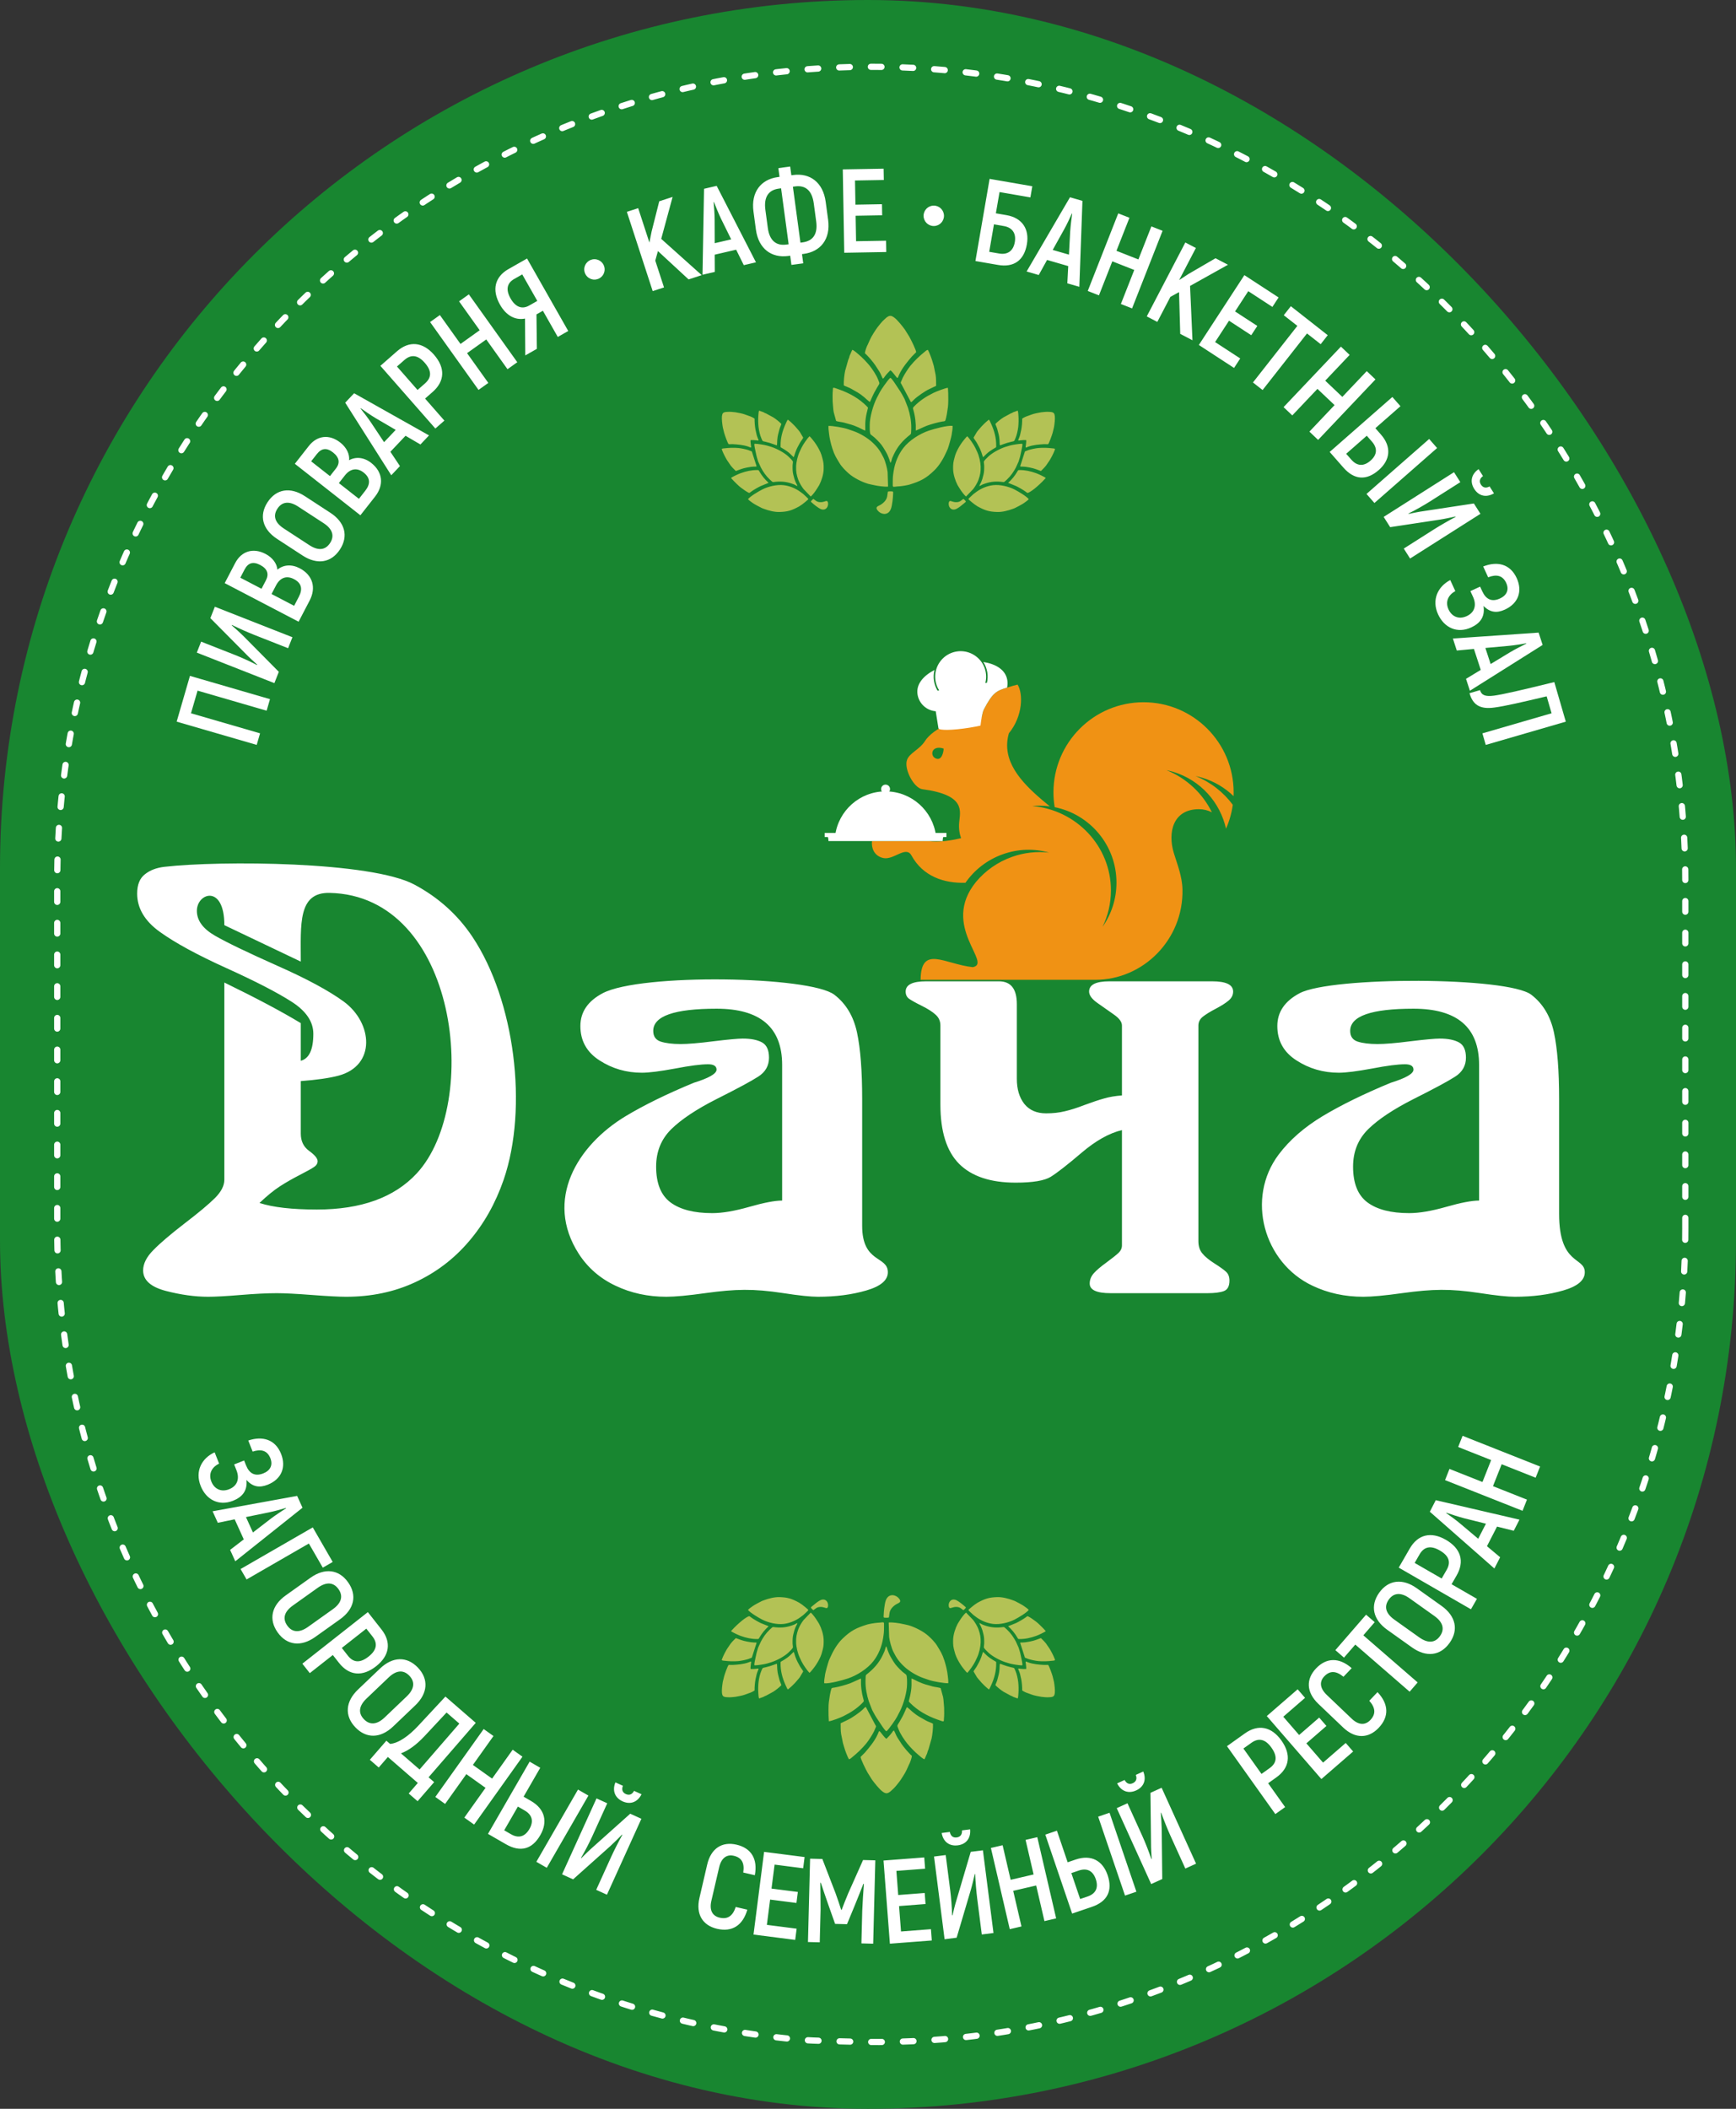 <?xml version="1.0" encoding="UTF-8"?> <svg xmlns="http://www.w3.org/2000/svg" width="182" height="221" viewBox="0 0 182 221" fill="none"><rect x="0" y="0" width="182" height="221" fill="#333333" stroke="none"/> <rect width="182" height="221" rx="91" fill="#188630"></rect> <path fill-rule="evenodd" clip-rule="evenodd" d="M176.686 128.742V92.343C176.686 45.404 138.282 7 91.343 7C44.404 7 6 45.404 6 92.343V128.742C6 173.328 40.65 210.213 84.35 213.799C85.147 213.864 87.746 213.928 90 213.979C137.397 215.044 176.686 176.073 176.686 128.742V128.742Z" stroke="white" stroke-width="0.653" stroke-miterlimit="22.926" stroke-linecap="round" stroke-linejoin="round" stroke-dasharray="1.11 2.21"></path> <path d="M19.914 70.832L18.521 75.628L26.913 78.064L27.265 76.853L20.024 74.751L20.713 72.377L27.953 74.48L28.305 73.269L19.914 70.832ZM28.766 71.591L29.232 70.406L25.554 66.693C25.179 66.317 24.643 65.838 24.284 65.523L24.321 65.497C24.972 65.821 26.046 66.297 26.662 66.538L30.205 67.932L30.657 66.781L22.525 63.584L22.054 64.781L25.762 68.519C26.151 68.927 26.639 69.359 26.974 69.666L26.937 69.692C26.261 69.332 25.222 68.869 24.641 68.641L21.086 67.243L20.634 68.393L28.766 71.591ZM29.082 59.7C29.032 59.068 28.585 58.441 27.832 58.048C26.538 57.372 25.308 57.758 24.655 59.009L23.558 61.111L31.305 65.154L32.46 62.941C33.164 61.591 32.797 60.272 31.413 59.55C30.572 59.111 29.705 59.18 29.082 59.7ZM25.637 59.69C26.013 58.971 26.54 58.824 27.271 59.205C28.023 59.598 28.231 60.143 27.879 60.818L27.417 61.703L25.193 60.542L25.637 59.69ZM31.333 62.536L30.837 63.488L28.468 62.252L28.942 61.344C29.352 60.559 30.021 60.274 30.818 60.69C31.604 61.1 31.761 61.717 31.333 62.536ZM35.64 57.584C36.553 56.183 36.168 54.74 34.642 53.744L31.965 51.999C30.438 51.004 28.962 51.233 28.048 52.634C27.135 54.035 27.52 55.478 29.047 56.474L31.724 58.219C33.25 59.215 34.726 58.985 35.64 57.584ZM34.605 56.909C34.107 57.672 33.353 57.732 32.432 57.132L29.756 55.387C28.836 54.786 28.586 54.072 29.084 53.309C29.575 52.556 30.335 52.486 31.256 53.086L33.933 54.831C34.852 55.431 35.096 56.156 34.605 56.909ZM36.599 48.231C36.666 47.601 36.342 46.902 35.674 46.378C34.525 45.476 33.246 45.63 32.375 46.739L30.91 48.605L37.783 54.001L39.325 52.037C40.265 50.839 40.145 49.476 38.918 48.512C38.172 47.926 37.307 47.835 36.599 48.231ZM33.215 47.589C33.716 46.952 34.261 46.904 34.909 47.412C35.577 47.936 35.682 48.51 35.211 49.109L34.594 49.895L32.621 48.346L33.215 47.589ZM38.291 51.432L37.629 52.277L35.527 50.627L36.16 49.822C36.707 49.125 37.417 48.968 38.124 49.523C38.821 50.071 38.862 50.706 38.291 51.432ZM44.077 46.581L44.979 45.63L37.126 41.213L36.19 42.2L41.02 49.806L41.93 48.846L40.927 47.345L42.516 45.669L44.077 46.581ZM40.265 46.339L38.931 44.334C38.609 43.84 38.088 43.173 37.796 42.811L37.822 42.784C38.2 43.056 38.901 43.532 39.404 43.836L41.485 45.052L40.265 46.339ZM41.617 36.817L39.88 38.34L45.641 44.91L46.589 44.079L44.564 41.77L45.353 41.079C46.639 39.952 46.704 38.549 45.495 37.169C44.318 35.828 42.903 35.69 41.617 36.817ZM44.553 40.186L43.774 40.869L41.618 38.41L42.398 37.727C43.111 37.101 43.82 37.21 44.528 38.017C45.268 38.862 45.267 39.56 44.553 40.186ZM48.128 31.582L50.289 34.609L48.278 36.045L46.116 33.018L45.09 33.751L50.168 40.862L51.194 40.129L48.967 37.01L50.979 35.574L53.206 38.693L54.232 37.96L49.154 30.849L48.128 31.582ZM55.07 37.249L56.285 36.558L56.243 32.949L56.916 32.566L58.477 35.312L59.573 34.688L55.254 27.093L53.301 28.203C51.88 29.011 51.539 30.382 52.421 31.934C53.063 33.063 54.008 33.588 55.042 33.387L55.07 37.249ZM55.473 32.023C54.724 32.448 54.039 32.178 53.526 31.277C53.008 30.366 53.145 29.67 53.904 29.239L54.751 28.758L56.33 31.536L55.473 32.023ZM72.191 29.283L73.567 28.834L69.321 25.032L70.515 20.638L69.114 21.095L68.312 24.271L68.083 25.422L66.906 21.814L65.72 22.201L68.428 30.509L69.615 30.122L68.698 27.309L68.977 26.312L72.191 29.283ZM77.978 27.788L79.255 27.491L75.135 19.478L73.81 19.786L73.65 28.795L74.939 28.495L74.929 26.69L77.178 26.167L77.978 27.788ZM74.931 25.485L74.922 23.078C74.926 22.488 74.858 21.644 74.814 21.181L74.85 21.172C75.016 21.608 75.339 22.391 75.591 22.922L76.657 25.084L74.931 25.485ZM82.973 27.763L84.21 27.596L84.08 26.631L84.277 26.605C86.022 26.369 87.093 25.066 86.819 23.037L86.563 21.144C86.287 19.103 84.906 18.106 83.162 18.341L82.964 18.368L82.84 17.452L81.603 17.619L81.726 18.535L81.529 18.562C79.784 18.797 78.717 20.125 78.993 22.166L79.248 24.059C79.522 26.088 80.9 27.061 82.644 26.825L82.842 26.798L82.973 27.763ZM82.433 25.632C81.406 25.77 80.681 25.251 80.497 23.89L80.242 21.998C80.053 20.6 80.614 19.907 81.641 19.768L81.888 19.735L82.68 25.598L82.433 25.632ZM83.918 25.431L83.126 19.568L83.361 19.536C84.4 19.396 85.125 19.915 85.314 21.313L85.569 23.206C85.755 24.578 85.192 25.259 84.152 25.399L83.918 25.431ZM89.75 25.281L89.703 22.611L92.486 22.562L92.466 21.401L89.682 21.45L89.638 18.916L92.658 18.863L92.637 17.678L88.356 17.753L88.51 26.489L92.916 26.412L92.895 25.226L89.75 25.281ZM105.525 22.549L104.405 22.355L104.79 20.129L108.024 20.687L108.226 19.519L103.749 18.746L102.262 27.356L104.624 27.764C106.272 28.049 107.362 27.312 107.659 25.59C107.931 24.016 107.173 22.833 105.525 22.549ZM104.754 26.57L103.708 26.39L104.205 23.511L105.251 23.692C106.087 23.837 106.558 24.412 106.392 25.371C106.224 26.343 105.59 26.715 104.754 26.57ZM111.897 29.691L113.156 30.057L113.482 21.052L112.176 20.673L107.629 28.452L108.9 28.821L109.774 27.242L111.992 27.886L111.897 29.691ZM110.365 26.192L111.535 24.088C111.827 23.575 112.18 22.806 112.369 22.38L112.405 22.391C112.336 22.852 112.235 23.693 112.195 24.279L112.068 26.686L110.365 26.192ZM120.71 23.726L119.348 27.189L117.048 26.284L118.41 22.822L117.236 22.361L114.038 30.492L115.212 30.954L116.614 27.387L118.914 28.292L117.512 31.858L118.685 32.32L121.883 24.188L120.71 23.726ZM123.734 34.99L125.017 35.659L124.764 29.966L128.739 27.746L127.434 27.064L124.602 28.712L123.619 29.354L125.375 25.99L124.269 25.412L120.226 33.158L121.332 33.736L122.701 31.113L123.609 30.615L123.734 34.99ZM127.39 35.848L128.849 33.61L131.18 35.131L131.815 34.158L129.483 32.638L130.867 30.515L133.397 32.165L134.045 31.172L130.459 28.834L125.686 36.153L129.377 38.56L130.025 37.566L127.39 35.848ZM139.198 35.128L135.33 32.091L134.589 33.034L136.013 34.151L131.358 40.082L132.369 40.876L137.025 34.946L138.458 36.071L139.198 35.128ZM143.288 38.895L140.728 41.594L138.935 39.893L141.495 37.194L140.58 36.326L134.567 42.667L135.482 43.534L138.119 40.753L139.913 42.454L137.276 45.235L138.19 46.102L144.203 39.762L143.288 38.895ZM139.402 47.364L140.834 48.996C141.978 50.301 143.255 50.394 144.55 49.258C145.742 48.213 145.921 46.845 144.777 45.541L144.192 44.874L146.821 42.57L145.973 41.603L139.402 47.364ZM143.262 51.765L144.093 52.714L150.664 46.953L149.832 46.005L143.262 51.765ZM141.132 47.557L143.291 45.664L143.834 46.283C144.419 46.95 144.399 47.648 143.686 48.273C142.954 48.915 142.26 48.842 141.676 48.176L141.132 47.557ZM154.559 51.243C155.021 51.97 155.795 52.188 156.627 51.704L156.165 50.978C155.782 51.191 155.466 51.111 155.258 50.784C155.058 50.468 155.12 50.148 155.475 49.892L155.014 49.165C154.233 49.705 154.09 50.506 154.559 51.243ZM145.062 54.171L145.744 55.246L150.911 54.463C151.436 54.381 152.139 54.23 152.605 54.126L152.604 54.171C151.959 54.507 150.942 55.094 150.383 55.449L147.17 57.49L147.833 58.533L155.208 53.848L154.519 52.763L149.314 53.555C148.754 53.629 148.118 53.768 147.672 53.858L147.673 53.813C148.363 53.479 149.349 52.912 149.876 52.577L153.1 50.529L152.437 49.486L145.062 54.171ZM155.527 63.501C156.235 64.206 156.937 64.268 157.776 63.883C159.194 63.231 159.633 61.944 159.008 60.583C158.33 59.108 156.984 58.779 155.496 59.367L156.017 60.501C156.832 60.182 157.527 60.26 157.907 61.089C158.231 61.792 157.982 62.387 157.256 62.72C156.394 63.117 155.784 62.806 155.404 61.978L155.174 61.479L154.154 61.948L154.43 62.549C154.816 63.388 154.628 64.175 153.765 64.571C152.937 64.952 152.206 64.615 151.862 63.866C151.471 63.015 151.891 62.314 152.573 61.946L152.042 60.789C150.735 61.472 150.069 62.863 150.767 64.383C151.408 65.778 152.766 66.432 154.24 65.754C155.159 65.332 155.712 64.652 155.527 63.501ZM153.695 71.141L154.102 72.388L161.728 67.59L161.306 66.297L152.318 66.916L152.728 68.175L154.525 68.008L155.241 70.204L153.695 71.141ZM155.726 67.906L158.123 67.689C158.712 67.641 159.546 67.501 160.004 67.417L160.016 67.453C159.596 67.655 158.843 68.045 158.336 68.342L156.275 69.591L155.726 67.906ZM162.951 71.481C159.445 72.343 157.532 72.782 156.618 72.904C155.717 73.023 155.317 72.853 155.164 72.326L154.061 72.646C154.398 73.809 155.095 74.373 156.68 74.147C157.721 74.014 159.67 73.565 162.15 72.975L162.665 74.749L155.413 76.855L155.764 78.066L164.156 75.629L162.951 71.481Z" fill="white"></path> <path d="M25.837 155.096C26.507 155.837 27.204 155.937 28.063 155.597C29.514 155.022 30.02 153.76 29.469 152.368C28.871 150.859 27.544 150.459 26.027 150.965L26.486 152.126C27.317 151.851 28.007 151.967 28.343 152.814C28.628 153.533 28.348 154.114 27.605 154.408C26.723 154.758 26.131 154.415 25.796 153.568L25.593 153.057L24.549 153.471L24.792 154.086C25.133 154.945 24.903 155.72 24.021 156.07C23.174 156.406 22.461 156.03 22.158 155.264C21.813 154.394 22.269 153.716 22.971 153.385L22.502 152.201C21.16 152.813 20.42 154.166 21.037 155.722C21.602 157.149 22.923 157.874 24.432 157.277C25.372 156.904 25.96 156.255 25.837 155.096ZM24.125 162.427L24.667 163.621L31.715 158.008L31.153 156.769L22.288 158.381L22.835 159.586L24.603 159.222L25.558 161.325L24.125 162.427ZM25.785 158.987L28.143 158.505C28.723 158.393 29.536 158.161 29.983 158.027L29.998 158.061C29.604 158.309 28.898 158.779 28.427 159.13L26.518 160.601L25.785 158.987ZM34.88 163.691L32.791 160.069L25.221 164.434L25.851 165.526L32.383 161.76L33.842 164.29L34.88 163.691ZM29.111 171.078C30.081 172.441 31.566 172.609 33.05 171.551L35.652 169.697C37.136 168.639 37.462 167.181 36.491 165.819C35.521 164.457 34.036 164.289 32.552 165.346L29.95 167.2C28.465 168.258 28.14 169.716 29.111 171.078ZM30.117 170.361C29.589 169.619 29.808 168.895 30.703 168.258L33.305 166.403C34.2 165.766 34.956 165.794 35.485 166.536C36.006 167.268 35.794 168.003 34.899 168.64L32.297 170.494C31.402 171.132 30.639 171.093 30.117 170.361ZM39.994 170.763L38.566 168.948L31.699 174.352L32.479 175.343L34.892 173.444L35.541 174.268C36.598 175.612 37.995 175.751 39.437 174.617C40.84 173.513 41.052 172.107 39.994 170.763ZM36.475 173.517L35.834 172.702L38.404 170.68L39.045 171.494C39.631 172.24 39.485 172.942 38.642 173.606C37.759 174.301 37.061 174.262 36.475 173.517ZM37.254 181.02C38.409 182.231 39.902 182.186 41.221 180.929L43.533 178.724C44.852 177.466 44.967 175.976 43.813 174.766C42.658 173.555 41.165 173.6 39.846 174.857L37.534 177.062C36.215 178.32 36.1 179.809 37.254 181.02ZM38.148 180.167C37.52 179.508 37.635 178.76 38.43 178.002L40.742 175.797C41.537 175.039 42.29 174.959 42.919 175.619C43.539 176.269 43.433 177.026 42.637 177.784L40.325 179.989C39.53 180.747 38.769 180.818 38.148 180.167ZM44.93 186.259L49.877 180.553L46.699 177.797L43.822 180.887C42.884 181.891 41.8 182.686 40.893 182.759L40.507 182.424L38.773 184.424L39.707 185.233L40.663 184.129L43.804 186.852L42.848 187.956L43.781 188.765L45.515 186.765L44.93 186.259ZM43.987 185.441L42.035 183.749C42.828 183.462 43.66 182.845 44.508 181.944L46.818 179.47L48.157 180.631L43.987 185.441ZM53.749 183.367L51.591 186.397L49.578 184.963L51.736 181.933L50.709 181.201L45.639 188.318L46.666 189.05L48.89 185.928L50.902 187.363L48.679 190.484L49.706 191.215L54.776 184.099L53.749 183.367ZM51.16 192.189L53.041 193.274C54.544 194.141 55.783 193.818 56.643 192.325C57.435 190.952 57.164 189.6 55.661 188.733L54.893 188.29L56.639 185.262L55.526 184.619L51.16 192.189ZM56.231 195.114L57.323 195.744L61.689 188.174L60.597 187.545L56.231 195.114ZM52.86 191.815L54.294 189.328L55.008 189.739C55.776 190.182 55.982 190.849 55.508 191.67C55.022 192.514 54.341 192.669 53.574 192.226L52.86 191.815ZM65.275 188.781C66.059 189.137 66.827 188.896 67.258 188.036L66.474 187.68C66.271 188.067 65.962 188.174 65.609 188.014C65.269 187.859 65.145 187.557 65.303 187.148L64.519 186.792C64.161 187.672 64.479 188.42 65.275 188.781ZM58.925 196.427L60.085 196.953L63.982 193.472C64.376 193.116 64.882 192.606 65.216 192.263L65.24 192.302C64.883 192.935 64.353 193.983 64.079 194.585L62.506 198.052L63.631 198.563L67.243 190.606L66.072 190.075L62.148 193.585C61.721 193.953 61.264 194.417 60.94 194.736L60.916 194.699C61.311 194.041 61.826 193.028 62.084 192.459L63.663 188.981L62.538 188.47L58.925 196.427ZM75.178 202.137C76.747 202.502 77.873 201.79 78.349 200.132L77.132 199.849C76.822 200.802 76.276 201.162 75.45 200.97C74.708 200.798 74.344 200.213 74.578 199.204L75.392 195.702C75.629 194.681 76.213 194.317 76.931 194.484C77.745 194.673 78.079 195.225 77.92 196.239L79.136 196.521C79.456 194.814 78.758 193.678 77.214 193.319C75.719 192.972 74.541 193.685 74.139 195.411L73.326 198.913C72.927 200.628 73.683 201.79 75.178 202.137ZM80.398 201.724L80.737 199.074L83.498 199.428L83.646 198.276L80.884 197.922L81.207 195.409L84.203 195.793L84.353 194.617L80.106 194.073L78.997 202.74L83.367 203.299L83.518 202.123L80.398 201.724ZM90.482 194.929L88.919 198.435C88.706 198.929 88.386 199.758 88.238 200.154L88.189 200.152C88.061 199.749 87.783 198.905 87.596 198.402L86.214 194.82L84.929 194.787L84.706 203.522L85.941 203.554L86.028 200.147C86.029 199.148 86.014 198.236 86 197.324L86.051 197.301C86.283 198.006 86.562 198.812 86.841 199.618L87.551 201.622L88.799 201.654L89.611 199.689C89.931 198.898 90.251 198.107 90.518 197.415L90.568 197.441C90.494 198.351 90.446 199.261 90.396 200.259L90.309 203.665L91.544 203.697L91.767 194.962L90.482 194.929ZM94.461 202.417L94.257 199.753L97.033 199.54L96.944 198.383L94.168 198.596L93.975 196.069L96.987 195.838L96.896 194.656L92.627 194.983L93.295 203.696L97.688 203.359L97.598 202.176L94.461 202.417ZM100.413 193.389C101.267 193.28 101.793 192.671 101.708 191.713L100.854 191.822C100.885 192.259 100.678 192.512 100.294 192.561C99.923 192.609 99.659 192.416 99.579 191.986L98.724 192.095C98.882 193.032 99.546 193.5 100.413 193.389ZM99.03 203.231L100.293 203.069L101.778 198.059C101.927 197.549 102.089 196.849 102.193 196.383L102.233 196.403C102.263 197.129 102.363 198.299 102.447 198.955L102.93 202.732L104.156 202.575L103.046 193.908L101.771 194.071L100.278 199.12C100.108 199.657 99.963 200.292 99.856 200.734L99.815 200.715C99.805 199.948 99.711 198.815 99.632 198.196L99.146 194.407L97.921 194.564L99.03 203.231ZM107.52 192.819L108.362 196.442L105.955 197.002L105.113 193.378L103.885 193.664L105.862 202.175L107.09 201.889L106.223 198.157L108.631 197.597L109.498 201.33L110.726 201.045L108.748 192.534L107.52 192.819ZM112.402 200.541L114.459 199.841C116.101 199.283 116.674 198.139 116.12 196.508C115.609 195.007 114.413 194.32 112.77 194.878L111.931 195.164L110.806 191.854L109.588 192.268L112.402 200.541ZM117.945 198.656L119.138 198.25L116.324 189.977L115.131 190.383L117.945 198.656ZM113.242 199.016L112.317 196.298L113.097 196.033C113.936 195.747 114.573 196.032 114.879 196.93C115.192 197.852 114.861 198.465 114.021 198.751L113.242 199.016ZM119.113 187.635C119.898 187.279 120.221 186.543 119.858 185.652L119.074 186.008C119.232 186.416 119.109 186.719 118.756 186.879C118.415 187.034 118.106 186.927 117.903 186.54L117.119 186.895C117.545 187.744 118.318 187.996 119.113 187.635ZM120.689 197.448L121.849 196.922L121.793 191.696C121.785 191.165 121.734 190.448 121.696 189.972L121.74 189.98C121.983 190.665 122.422 191.754 122.696 192.356L124.27 195.823L125.395 195.312L121.783 187.355L120.612 187.887L120.672 193.152C120.667 193.716 120.716 194.365 120.743 194.819L120.699 194.812C120.464 194.082 120.04 193.027 119.782 192.459L118.203 188.981L117.077 189.492L120.689 197.448ZM130.515 181.657L128.635 182.998L133.705 190.114L134.732 189.382L132.95 186.882L133.804 186.273C135.197 185.281 135.403 183.892 134.338 182.398C133.302 180.944 131.908 180.665 130.515 181.657ZM133.098 185.304L132.254 185.906L130.357 183.242L131.201 182.641C131.973 182.09 132.668 182.27 133.291 183.144C133.943 184.059 133.871 184.754 133.098 185.304ZM138.708 184.721L136.958 182.703L139.062 180.879L138.302 180.002L136.198 181.826L134.538 179.911L136.821 177.932L136.044 177.036L132.809 179.841L138.532 186.443L141.862 183.557L141.085 182.661L138.708 184.721ZM144.532 181.084C145.644 179.919 145.603 178.586 144.417 177.334L143.556 178.238C144.218 178.99 144.251 179.642 143.665 180.257C143.14 180.808 142.451 180.824 141.702 180.109L139.1 177.628C138.341 176.905 138.325 176.216 138.833 175.683C139.41 175.078 140.055 175.072 140.847 175.723L141.709 174.82C140.401 173.677 139.068 173.7 137.974 174.847C136.915 175.958 136.93 177.335 138.213 178.559L140.814 181.04C142.088 182.254 143.473 182.195 144.532 181.084ZM143.218 169.217L139.997 172.933L140.902 173.718L142.088 172.35L147.784 177.289L148.627 176.317L142.93 171.379L144.124 170.002L143.218 169.217ZM151.972 172.176C152.943 170.814 152.618 169.356 151.133 168.298L148.531 166.444C147.047 165.386 145.562 165.555 144.591 166.917C143.621 168.279 143.946 169.737 145.431 170.795L148.033 172.649C149.517 173.707 151.001 173.538 151.972 172.176ZM150.966 171.459C150.437 172.201 149.681 172.229 148.786 171.592L146.184 169.738C145.289 169.1 145.069 168.376 145.598 167.634C146.119 166.902 146.883 166.863 147.778 167.501L150.38 169.355C151.275 169.993 151.487 170.727 150.966 171.459ZM147.796 162.285L146.642 164.285L154.212 168.651L154.841 167.558L152.182 166.025L152.705 165.116C153.56 163.635 153.17 162.286 151.581 161.369C150.034 160.478 148.65 160.804 147.796 162.285ZM151.661 164.528L151.143 165.426L148.31 163.792L148.828 162.894C149.302 162.073 150.008 161.947 150.938 162.483C151.912 163.044 152.135 163.706 151.661 164.528ZM158.7 160.424L159.3 159.258L150.524 157.218L149.902 158.428L156.669 164.376L157.274 163.199L155.891 162.04L156.947 159.985L158.7 160.424ZM154.973 161.259L153.131 159.709C152.683 159.324 151.997 158.831 151.614 158.564L151.632 158.53C152.071 158.686 152.878 158.946 153.445 159.098L155.783 159.682L154.973 161.259ZM152.872 151.643L156.33 153.013L155.42 155.311L151.961 153.941L151.497 155.113L159.621 158.331L160.085 157.159L156.522 155.747L157.433 153.45L160.995 154.861L161.46 153.689L153.336 150.471L152.872 151.643Z" fill="white"></path> <path fill-rule="evenodd" clip-rule="evenodd" d="M119.888 73.594C125.104 73.594 129.333 77.823 129.333 83.039C129.333 83.171 129.33 83.303 129.325 83.433C128.438 82.573 127.341 81.905 126.079 81.517C125.834 81.442 125.588 81.379 125.341 81.328C126.944 81.977 128.275 83.037 129.244 84.341C129.122 85.219 128.88 86.059 128.535 86.843L128.534 86.841C127.918 84.111 125.898 81.779 123.031 80.899C122.786 80.823 122.54 80.761 122.294 80.71C124.44 81.579 126.1 83.186 127.054 85.129C126.645 84.92 126.182 84.802 125.691 84.802C123.003 84.802 122.385 87.196 123.071 89.43C123.425 90.583 123.94 91.835 123.969 93.224C124.079 98.447 119.873 102.684 114.819 102.684C108.729 102.684 102.628 102.684 96.515 102.684C96.555 98.983 99.021 101.038 101.979 101.357C104.125 100.977 98.552 97.054 102.324 92.422C103.298 91.259 104.58 90.337 106.105 89.797C107.39 89.342 108.712 89.208 109.988 89.35C108.447 88.922 106.765 88.946 105.144 89.52C103.491 90.105 102.148 91.175 101.218 92.512C99.003 92.588 96.768 91.864 95.555 89.651C94.972 88.588 93.706 90.158 92.603 89.922C91.955 89.783 91.545 89.322 91.441 88.725C91.403 88.505 91.399 88.312 91.423 88.14H97.311C97.891 88.212 98.476 88.203 99.068 88.14H99.072V88.139C99.629 88.079 100.191 87.971 100.758 87.838C100.59 87.368 100.504 86.829 100.559 86.196C100.66 85.016 101.291 83.315 96.702 82.708C95.815 82.59 94.752 80.6 95.09 79.641C95.349 78.906 96.403 78.558 96.965 77.671C97.803 76.349 100.567 75.005 102.417 75.58C102.583 75.631 102.768 75.395 102.931 75.104C102.989 74.795 103.061 74.511 103.152 74.337C104.092 72.532 104.5 72.362 105.77 72.007C106.036 71.913 106.337 71.829 106.68 71.747C107.272 72.662 107.257 75.037 105.773 76.84C105.758 76.892 105.743 76.944 105.73 76.996L105.73 76.996L105.729 76.999L105.725 77.013C105.714 77.059 105.703 77.103 105.693 77.149L105.693 77.151L105.691 77.156L105.689 77.168C105.68 77.209 105.672 77.249 105.664 77.29L105.655 77.338L105.641 77.422V77.423L105.639 77.44L105.629 77.507L105.626 77.524L105.624 77.541L105.622 77.557L105.62 77.574L105.608 77.674L105.607 77.691C105.6 77.769 105.594 77.846 105.59 77.923H105.59C105.471 80.602 107.878 82.721 110.062 84.507C109.71 84.46 109.35 84.435 108.985 84.435C108.729 84.435 108.476 84.448 108.225 84.471C112.845 84.874 116.468 88.679 116.468 93.313C116.468 94.676 116.154 95.968 115.594 97.122C116.511 95.813 117.05 94.22 117.05 92.5C117.05 88.589 114.265 85.328 110.571 84.592C110.487 84.086 110.443 83.567 110.443 83.039C110.443 77.823 114.672 73.594 119.888 73.594ZM98.243 79.527C98.85 79.639 98.961 78.459 98.919 78.445C97.552 78.018 97.441 79.38 98.243 79.527Z" fill="#F09214"></path> <path fill-rule="evenodd" clip-rule="evenodd" d="M100.292 68.277C99.259 68.442 98.46 69.179 98.166 70.113L98.161 70.13L98.15 70.166L98.144 70.184L98.139 70.203L98.135 70.221L98.129 70.239L98.125 70.258L98.116 70.294V70.294L98.112 70.313L98.107 70.331L98.103 70.35L98.099 70.368L98.095 70.387L98.095 70.391L98.092 70.405L98.088 70.424L98.085 70.443L98.082 70.462L98.079 70.477L98.073 70.518L98.07 70.532L98.07 70.537L98.067 70.556L98.062 70.593V70.594L98.062 70.597L98.061 70.602L98.058 70.632L98.056 70.651L98.055 70.662L98.054 70.67L98.051 70.708L98.05 70.728L98.049 70.728L98.046 70.785L98.046 70.795L98.045 70.805L98.044 70.824L98.044 70.844V70.85L98.044 70.873L98.043 70.901L98.043 70.921V70.928V70.941L98.044 70.98L98.044 70.996L98.045 70.999L98.045 71.001L98.047 71.058L98.047 71.063L98.048 71.066C98.05 71.107 98.054 71.15 98.058 71.192L98.058 71.196L98.059 71.198L98.059 71.204L98.067 71.265L98.067 71.266L98.068 71.275C98.071 71.295 98.074 71.315 98.077 71.335L98.088 71.397L98.089 71.403L98.089 71.404L98.09 71.409L98.099 71.457L98.102 71.47L98.103 71.474L98.117 71.536L98.119 71.542L98.131 71.592L98.134 71.602L98.136 71.609C98.145 71.643 98.154 71.676 98.165 71.709L98.17 71.725L98.175 71.741L98.192 71.79L98.193 71.795L98.197 71.806L98.215 71.855L98.216 71.857L98.221 71.871L98.239 71.919L98.24 71.919L98.246 71.934L98.259 71.966L98.265 71.98L98.266 71.981L98.268 71.986L98.28 72.012L98.287 72.027L98.292 72.04L98.293 72.043L98.301 72.058L98.316 72.09L98.326 72.109L98.338 72.134L98.346 72.149L98.359 72.172L98.362 72.178L98.37 72.193L98.378 72.208L98.378 72.209L98.386 72.223L98.394 72.237L98.402 72.252L98.411 72.266L98.42 72.28L98.428 72.295L98.437 72.309L98.446 72.323L98.453 72.334L98.454 72.338L98.463 72.352L98.291 72.379C98.107 72.075 97.977 71.732 97.918 71.36C97.855 70.964 97.877 70.575 97.971 70.211C96.796 70.825 96.018 71.714 96.195 72.786C96.35 73.755 97.16 74.466 98.1 74.537L98.385 76.32C98.425 76.568 99.877 76.542 101.629 76.262C102.042 76.196 102.435 76.122 102.794 76.043C102.859 75.498 102.967 74.691 103.151 74.337C104.043 72.624 104.457 72.384 105.58 72.061C105.636 71.811 105.646 71.548 105.604 71.282C105.429 70.188 104.404 69.584 103.089 69.374C103.298 69.695 103.444 70.064 103.509 70.466C103.568 70.839 103.551 71.205 103.471 71.551L103.299 71.579L103.303 71.562L103.311 71.53L103.315 71.513L103.319 71.498L103.322 71.481L103.326 71.465L103.329 71.448L103.336 71.415L103.339 71.399L103.342 71.383L103.35 71.333V71.332L103.353 71.316L103.355 71.299L103.357 71.284L103.358 71.283L103.36 71.266L103.362 71.249L103.364 71.232L103.365 71.23L103.366 71.215L103.368 71.199L103.37 71.182L103.37 71.181L103.373 71.145L103.376 71.114L103.377 71.098V71.097L103.378 71.08L103.38 71.046L103.381 71.032V71.029L103.381 71.012L103.382 70.977L103.383 70.961V70.944L103.383 70.909V70.892L103.383 70.874L103.383 70.858L103.382 70.84L103.382 70.831L103.381 70.823L103.379 70.771L103.379 70.763L103.378 70.754L103.375 70.701L103.374 70.696C103.372 70.674 103.37 70.653 103.368 70.632L103.368 70.628L103.366 70.614L103.36 70.566L103.36 70.562L103.359 70.56L103.359 70.555L103.349 70.492L103.339 70.432L103.338 70.424L103.335 70.412L103.325 70.362L103.324 70.357L103.323 70.352L103.323 70.35L103.31 70.293L103.309 70.29L103.308 70.286L103.295 70.235L103.293 70.225L103.29 70.216L103.275 70.163L103.275 70.16L103.274 70.158L103.273 70.156L103.258 70.107L103.251 70.083L103.238 70.044L103.229 70.02L103.213 69.975L103.211 69.971L103.211 69.969L103.209 69.965L103.19 69.916L103.187 69.907L103.168 69.862L103.161 69.846L103.16 69.844L103.152 69.826L103.144 69.808L103.136 69.791L103.134 69.786L103.128 69.773L103.111 69.738L103.105 69.727L103.102 69.721L103.081 69.68L103.069 69.657L103.05 69.622L103.038 69.6L103.02 69.568L103.012 69.555L103.01 69.551L102.99 69.518L102.98 69.502L102.973 69.492L102.97 69.486L102.959 69.469L102.949 69.453L102.943 69.445L102.938 69.438L102.928 69.421L102.917 69.406L102.915 69.402L102.896 69.376L102.895 69.374L102.884 69.359L102.873 69.343C102.3 68.557 101.318 68.113 100.292 68.277Z" fill="white"></path> <path fill-rule="evenodd" clip-rule="evenodd" d="M99.223 87.294H86.46V87.717H86.794C86.832 87.832 86.854 87.959 86.854 88.093L86.853 88.14H98.83L98.829 88.093C98.829 87.959 98.85 87.832 98.889 87.717H99.223V87.294Z" fill="white"></path> <path fill-rule="evenodd" clip-rule="evenodd" d="M92.841 82.935C90.127 82.935 87.887 84.962 87.553 87.585H98.129C97.794 84.962 95.554 82.935 92.841 82.935Z" fill="white"></path> <path fill-rule="evenodd" clip-rule="evenodd" d="M92.841 82.228C92.582 82.228 92.372 82.438 92.372 82.697C92.372 82.957 92.582 83.167 92.841 83.167C93.101 83.167 93.311 82.957 93.311 82.697C93.311 82.438 93.101 82.228 92.841 82.228Z" fill="white"></path> <path fill-rule="evenodd" clip-rule="evenodd" d="M62.32 27.164C62.911 27.164 63.39 27.643 63.39 28.234C63.39 28.825 62.911 29.304 62.32 29.304C61.729 29.304 61.25 28.825 61.25 28.234C61.25 27.643 61.729 27.164 62.32 27.164Z" fill="white"></path> <path fill-rule="evenodd" clip-rule="evenodd" d="M97.896 21.547C98.487 21.547 98.966 22.026 98.966 22.617C98.966 23.208 98.487 23.687 97.896 23.687C97.305 23.687 96.826 23.208 96.826 22.617C96.826 22.026 97.305 21.547 97.896 21.547Z" fill="white"></path> <path fill-rule="evenodd" clip-rule="evenodd" d="M99.414 176.399C99.433 176.116 99.393 175.917 99.368 175.662C99.316 175.134 99.177 174.55 99.018 174.048C98.785 173.317 98.597 173.054 98.245 172.471C98.021 172.099 97.626 171.704 97.311 171.424C96.793 170.963 95.948 170.532 95.255 170.327C95.037 170.263 94.819 170.235 94.603 170.183C94.297 170.11 93.519 169.994 93.17 170.039L93.217 171.555C93.26 171.955 93.46 172.706 93.649 173.083C93.989 173.762 94.246 174.143 94.82 174.676C95.303 175.124 96.107 175.619 96.796 175.854C97.004 175.925 97.181 175.986 97.377 176.055C97.844 176.22 98.995 176.413 99.414 176.399ZM101.409 175.314C101.257 175.184 101.175 175.065 101.058 174.926C100.816 174.638 100.588 174.278 100.413 173.948C100.157 173.468 100.117 173.242 99.996 172.775C99.918 172.477 99.913 172.081 99.927 171.782C99.95 171.291 100.15 170.648 100.389 170.196C100.465 170.053 100.558 169.928 100.639 169.794C100.754 169.602 101.081 169.15 101.276 168.995L102.022 169.77C102.203 169.99 102.486 170.464 102.583 170.746C102.759 171.255 102.826 171.575 102.811 172.129C102.799 172.597 102.652 173.249 102.43 173.716C102.363 173.856 102.306 173.976 102.244 174.11C102.097 174.429 101.624 175.108 101.409 175.314ZM107.856 168.718C107.612 169.026 106.772 169.522 106.369 169.73C105.74 170.054 104.823 170.271 104.111 170.185C103.505 170.112 102.903 169.868 102.403 169.512C102.09 169.288 102.028 169.243 101.741 168.962C101.428 168.656 101.474 168.78 101.885 168.4C101.998 168.296 102.367 168.026 102.492 167.959C103.259 167.546 103.67 167.401 104.55 167.376C105.078 167.361 105.683 167.515 106.206 167.712L106.401 167.786C106.513 167.831 107.246 168.229 107.339 168.305C107.492 168.429 107.704 168.543 107.856 168.718ZM107.173 174.523L107.12 174.527C106.884 174.535 106.029 174.393 105.848 174.331C105.696 174.279 105.543 174.242 105.396 174.194C104.819 174.009 104.011 173.571 103.608 173.178C103.494 173.066 103.142 172.748 103.144 172.623L103.181 172.263C103.192 172.029 103.178 171.932 103.173 171.732C103.167 171.471 103.061 171.093 102.987 170.833C102.94 170.671 102.806 170.363 102.713 170.203C102.7 170.181 102.696 170.176 102.687 170.156C102.667 170.107 102.677 170.131 102.674 170.107C102.724 170.101 102.711 170.101 102.769 170.131C103.085 170.291 102.935 170.238 103.293 170.361C103.926 170.577 104.492 170.604 105.165 170.518C105.27 170.505 105.277 170.519 105.373 170.599C105.444 170.658 105.523 170.733 105.59 170.797C105.976 171.164 106.262 171.582 106.501 172.03L106.784 172.652C106.801 172.691 106.804 172.715 106.818 172.755L106.912 173.063C106.932 173.131 106.946 173.201 106.967 173.269L107.144 174.101C107.153 174.179 107.168 174.237 107.178 174.308C107.183 174.345 107.186 174.376 107.188 174.412C107.191 174.454 107.193 174.477 107.173 174.523ZM110.164 177.858C110.09 177.867 110.044 177.861 109.969 177.869C109.77 177.891 109.376 177.853 109.17 177.825C108.99 177.802 108.354 177.675 108.173 177.595L107.766 177.448C107.614 177.408 107.263 177.246 107.16 177.15C107.176 177.069 107.154 176.671 107.144 176.573C107.085 175.987 107.066 175.99 106.943 175.443C106.902 175.257 106.755 174.966 106.745 174.881C106.811 174.844 106.875 174.869 106.95 174.882C107.117 174.91 107.42 174.918 107.572 174.912C107.639 174.794 107.503 174.222 107.531 174.142C107.588 174.116 107.615 174.146 107.681 174.171C107.733 174.19 107.784 174.21 107.834 174.228C108.328 174.404 108.92 174.453 109.443 174.483L109.799 174.479C109.824 174.477 109.812 174.477 109.835 174.476C109.862 174.476 109.848 174.476 109.875 174.478C109.977 174.527 110.302 175.474 110.355 175.668L110.498 176.256C110.551 176.569 110.624 177.133 110.585 177.433C110.547 177.722 110.461 177.823 110.164 177.858ZM110.612 173.975C110.552 174.038 110.402 174.039 110.339 174.046C109.848 174.104 109.34 174.124 108.848 174.079C108.565 174.052 108.089 173.952 107.808 173.86C107.763 173.845 107.699 173.814 107.655 173.798C107.431 173.72 107.438 173.718 107.423 173.624L106.952 172.16C107.007 172.12 107.159 172.133 107.23 172.132C107.562 172.127 108.281 171.987 108.589 171.868L109.129 171.67C109.32 171.859 109.523 172.049 109.679 172.257L110.068 172.829C110.122 172.92 110.169 173.019 110.226 173.115C110.337 173.302 110.575 173.81 110.612 173.975ZM104.83 174.359C104.871 174.359 105.083 174.445 105.131 174.463C105.423 174.575 105.698 174.656 106.002 174.728C106.372 174.817 106.295 174.743 106.457 175.103C106.599 175.418 106.708 175.927 106.747 176.266C106.784 176.587 106.801 177.101 106.773 177.421C106.764 177.531 106.754 177.918 106.686 177.998C106.579 177.964 106.498 177.931 106.385 177.887C106.142 177.79 106.354 177.895 106.092 177.753C106.053 177.731 106.067 177.743 106.012 177.723C105.992 177.715 105.962 177.701 105.943 177.693L105.292 177.339C105.274 177.329 105.256 177.323 105.226 177.305C104.958 177.14 104.568 176.83 104.356 176.605C104.401 176.428 104.516 176.227 104.562 176.037C104.671 175.583 104.748 175.428 104.788 174.914C104.793 174.851 104.803 174.398 104.83 174.359ZM109.032 170.313C109.249 170.523 109.448 170.723 109.637 170.938C109.506 171.067 108.812 171.376 108.63 171.44C108.039 171.65 107.491 171.774 106.88 171.772C106.74 171.771 106.737 171.756 106.667 171.632C106.408 171.181 106.095 170.793 105.693 170.431C105.724 170.403 106.344 170.178 106.525 170.093C106.779 169.973 107.3 169.677 107.554 169.486C107.625 169.433 107.688 169.356 107.765 169.382C107.828 169.403 108.113 169.579 108.187 169.633C108.59 169.928 108.642 169.934 109.032 170.313ZM104.431 174.159C104.43 174.201 104.439 174.266 104.44 174.317C104.45 175.116 104.253 175.853 103.922 176.589C103.657 177.177 103.702 177.071 103.53 176.936C103.327 176.776 103.112 176.557 102.92 176.36C102.83 176.266 102.758 176.164 102.663 176.063C102.577 175.973 102.492 175.863 102.416 175.761L102.073 175.178C102.04 175.134 102.329 174.777 102.393 174.653C102.642 174.17 102.668 174.212 102.888 173.63C102.929 173.52 103.026 173.169 103.07 173.115C103.185 173.235 103.301 173.347 103.422 173.462C103.845 173.858 104.38 174.116 104.431 174.159ZM100.719 168.539C100.47 168.358 100.088 168.383 99.827 168.477C99.649 168.541 99.504 168.592 99.466 168.32C99.411 167.934 99.682 167.536 100.116 167.645C100.119 167.646 100.124 167.647 100.127 167.647C100.176 167.66 100.216 167.675 100.263 167.698C100.51 167.816 100.93 168.146 101.15 168.349C101.176 168.372 101.263 168.441 101.262 168.474C101.242 168.531 101.056 168.72 100.997 168.743L100.719 168.539ZM84.865 175.314C85.018 175.184 85.1 175.065 85.216 174.926C85.458 174.638 85.686 174.278 85.862 173.948C86.117 173.468 86.157 173.242 86.279 172.775C86.356 172.477 86.361 172.081 86.347 171.782C86.324 171.291 86.125 170.648 85.885 170.196C85.81 170.053 85.716 169.928 85.635 169.794C85.521 169.602 85.194 169.15 84.998 168.995L84.252 169.77C84.071 169.99 83.789 170.464 83.691 170.746C83.515 171.255 83.449 171.575 83.463 172.129C83.475 172.597 83.623 173.249 83.845 173.716C83.911 173.856 83.969 173.976 84.03 174.11C84.178 174.429 84.65 175.108 84.865 175.314ZM78.418 168.718C78.662 169.026 79.502 169.522 79.905 169.73C80.534 170.054 81.451 170.271 82.163 170.185C82.769 170.112 83.372 169.868 83.872 169.512C84.185 169.288 84.246 169.243 84.534 168.962C84.846 168.656 84.8 168.78 84.389 168.4C84.276 168.296 83.908 168.026 83.782 167.959C83.016 167.546 82.604 167.401 81.725 167.376C81.197 167.361 80.591 167.515 80.069 167.712L79.873 167.786C79.761 167.831 79.028 168.229 78.936 168.305C78.782 168.429 78.57 168.543 78.418 168.718ZM79.102 174.523L79.155 174.527C79.39 174.535 80.245 174.393 80.426 174.331C80.579 174.279 80.732 174.242 80.879 174.194C81.456 174.009 82.263 173.571 82.667 173.178C82.781 173.066 83.132 172.748 83.131 172.623L83.094 172.263C83.083 172.029 83.097 171.932 83.101 171.732C83.107 171.471 83.213 171.093 83.287 170.833C83.334 170.671 83.469 170.363 83.562 170.203C83.575 170.181 83.579 170.176 83.587 170.156C83.607 170.107 83.597 170.131 83.6 170.107C83.55 170.101 83.564 170.101 83.506 170.131C83.19 170.291 83.34 170.238 82.981 170.361C82.349 170.577 81.783 170.604 81.109 170.518C81.005 170.505 80.997 170.519 80.901 170.599C80.83 170.658 80.752 170.733 80.684 170.797C80.299 171.164 80.012 171.582 79.774 172.03L79.49 172.652C79.474 172.691 79.471 172.715 79.456 172.755L79.363 173.063C79.342 173.131 79.329 173.201 79.308 173.269L79.13 174.101C79.122 174.179 79.106 174.237 79.097 174.308C79.091 174.345 79.088 174.376 79.086 174.412C79.084 174.454 79.081 174.477 79.102 174.523ZM76.11 177.858C76.184 177.867 76.23 177.861 76.306 177.869C76.505 177.891 76.899 177.853 77.104 177.825C77.284 177.802 77.92 177.675 78.102 177.595L78.508 177.448C78.661 177.408 79.011 177.246 79.115 177.15C79.099 177.069 79.121 176.671 79.13 176.573C79.19 175.987 79.209 175.99 79.331 175.443C79.373 175.257 79.52 174.966 79.53 174.881C79.463 174.844 79.4 174.869 79.325 174.882C79.158 174.91 78.855 174.918 78.702 174.912C78.636 174.794 78.771 174.222 78.743 174.142C78.686 174.116 78.66 174.146 78.594 174.171C78.542 174.19 78.491 174.21 78.441 174.228C77.946 174.404 77.354 174.453 76.832 174.483L76.476 174.479C76.45 174.477 76.463 174.477 76.44 174.476C76.412 174.476 76.427 174.476 76.4 174.478C76.298 174.527 75.972 175.474 75.92 175.668L75.776 176.256C75.724 176.569 75.651 177.133 75.689 177.433C75.727 177.722 75.813 177.823 76.11 177.858ZM75.663 173.975C75.722 174.038 75.872 174.039 75.936 174.046C76.427 174.104 76.934 174.124 77.426 174.079C77.71 174.052 78.186 173.952 78.467 173.86C78.511 173.845 78.576 173.814 78.619 173.798C78.843 173.72 78.837 173.718 78.851 173.624L79.323 172.16C79.267 172.12 79.115 172.133 79.044 172.132C78.713 172.127 77.993 171.987 77.685 171.868L77.145 171.67C76.954 171.859 76.751 172.049 76.596 172.257L76.206 172.829C76.152 172.92 76.106 173.019 76.048 173.115C75.938 173.302 75.7 173.81 75.663 173.975ZM81.445 174.359C81.403 174.359 81.191 174.445 81.143 174.463C80.851 174.575 80.576 174.656 80.273 174.728C79.902 174.817 79.98 174.743 79.817 175.103C79.675 175.418 79.567 175.927 79.528 176.266C79.49 176.587 79.474 177.101 79.501 177.421C79.511 177.531 79.521 177.918 79.588 177.998C79.695 177.964 79.776 177.931 79.889 177.887C80.132 177.79 79.92 177.895 80.183 177.753C80.222 177.731 80.208 177.743 80.262 177.723C80.282 177.715 80.313 177.701 80.331 177.693L80.982 177.339C81 177.329 81.019 177.323 81.049 177.305C81.317 177.14 81.707 176.83 81.918 176.605C81.874 176.428 81.759 176.227 81.713 176.037C81.603 175.583 81.527 175.428 81.486 174.914C81.481 174.851 81.472 174.398 81.445 174.359ZM76.638 170.938C76.768 171.067 77.462 171.376 77.644 171.44C78.235 171.65 78.784 171.774 79.395 171.772C79.534 171.771 79.537 171.756 79.608 171.632C79.866 171.181 80.18 170.793 80.581 170.431C80.551 170.403 79.931 170.178 79.75 170.093C79.496 169.973 78.974 169.677 78.72 169.486C78.65 169.433 78.587 169.356 78.51 169.382C78.007 169.547 76.996 170.528 76.638 170.938ZM81.843 174.159C81.845 174.201 81.835 174.266 81.835 174.317C81.825 175.116 82.022 175.853 82.353 176.589C82.618 177.177 82.573 177.071 82.744 176.936C82.947 176.776 83.163 176.557 83.354 176.36C83.445 176.266 83.516 176.164 83.612 176.063C83.697 175.973 83.783 175.863 83.858 175.761L84.201 175.178C84.235 175.134 83.946 174.777 83.882 174.653C83.633 174.17 83.606 174.212 83.386 173.63C83.345 173.52 83.249 173.169 83.205 173.115C83.089 173.235 82.974 173.347 82.852 173.462C82.43 173.858 81.894 174.116 81.843 174.159ZM85.556 168.539C85.805 168.358 86.186 168.383 86.448 168.477C86.626 168.541 86.77 168.592 86.809 168.32C86.863 167.934 86.593 167.536 86.159 167.645C86.155 167.646 86.151 167.647 86.147 167.647C86.098 167.66 86.058 167.675 86.011 167.698C85.766 167.815 85.451 168.073 85.237 168.255C85.195 168.291 85.17 168.306 85.124 168.349C85.099 168.372 85.011 168.441 85.012 168.474C85.033 168.531 85.219 168.72 85.277 168.743L85.556 168.539ZM86.408 176.405C86.959 176.461 88.287 176.103 88.894 175.901C89.841 175.586 90.963 174.874 91.578 174.072C92.101 173.388 92.448 172.54 92.582 171.685C92.665 171.149 92.679 171.042 92.679 170.475C92.679 169.859 92.758 170.028 91.97 170.068C91.753 170.079 91.118 170.185 90.927 170.245C89.755 170.611 89.203 170.884 88.311 171.747C87.777 172.264 87.335 173.027 87.02 173.749L86.902 174.019C86.837 174.175 86.516 175.308 86.501 175.475C86.476 175.753 86.382 176.079 86.408 176.405ZM92.938 181.434L92.994 181.384C93.234 181.155 93.934 180.153 94.049 179.909C94.147 179.703 94.26 179.512 94.357 179.317C94.738 178.553 95.093 177.306 95.093 176.512C95.093 176.288 95.118 175.62 94.99 175.497L94.591 175.18C94.344 174.96 94.259 174.85 94.062 174.649C93.805 174.386 93.528 173.908 93.339 173.576C93.222 173.369 93.043 172.93 92.974 172.678C92.964 172.644 92.964 172.635 92.952 172.607C92.921 172.538 92.936 172.571 92.914 172.545C92.859 172.589 92.873 172.577 92.846 172.664C92.696 173.141 92.79 172.937 92.561 173.42C92.156 174.271 91.626 174.868 90.876 175.463C90.759 175.556 90.766 175.577 90.752 175.753C90.742 175.883 90.74 176.035 90.738 176.166C90.729 176.918 90.868 177.619 91.085 178.3L91.433 179.199C91.456 179.254 91.478 179.28 91.503 179.334L91.722 179.732C91.77 179.82 91.828 179.902 91.876 179.991L92.54 180.989C92.61 181.075 92.655 181.148 92.716 181.227C92.748 181.269 92.776 181.303 92.81 181.34C92.851 181.384 92.871 181.409 92.938 181.434ZM93.355 187.737C93.437 187.672 93.477 187.619 93.559 187.552C93.777 187.372 94.127 186.937 94.302 186.703C94.455 186.498 94.953 185.731 95.052 185.469L95.304 184.914C95.415 184.722 95.596 184.208 95.601 184.009C95.503 183.945 95.123 183.531 95.034 183.424C94.502 182.787 94.523 182.771 94.093 182.109C93.946 181.884 93.796 181.449 93.721 181.355C93.619 181.386 93.581 181.475 93.52 181.563C93.383 181.759 93.093 182.072 92.938 182.221C92.752 182.171 92.309 181.471 92.2 181.42C92.118 181.452 92.123 181.509 92.082 181.6C92.05 181.671 92.02 181.742 91.989 181.81C91.679 182.482 91.145 183.128 90.662 183.685L90.306 184.04C90.28 184.064 90.292 184.051 90.268 184.073C90.24 184.101 90.255 184.086 90.231 184.116C90.18 184.267 90.814 185.528 90.958 185.772L91.41 186.496C91.674 186.858 92.171 187.487 92.512 187.743C92.841 187.991 93.026 188.001 93.355 187.737ZM88.997 184.364C89.119 184.366 89.268 184.215 89.338 184.158C89.881 183.72 90.4 183.228 90.839 182.686C91.092 182.374 91.459 181.795 91.643 181.421C91.673 181.362 91.704 181.266 91.731 181.207C91.873 180.904 91.865 180.908 91.784 180.801L90.771 178.883C90.677 178.9 90.54 179.065 90.469 179.136C90.138 179.466 89.287 180.054 88.864 180.247L88.132 180.596C88.135 180.976 88.126 181.368 88.183 181.73L88.377 182.686C88.415 182.831 88.468 182.975 88.509 183.128C88.589 183.423 88.867 184.164 88.997 184.364ZM95.08 178.909C95.04 178.951 94.918 179.249 94.889 179.315C94.714 179.72 94.525 180.077 94.298 180.455C94.023 180.916 94.024 180.764 94.228 181.284C94.405 181.737 94.813 182.348 95.116 182.722C95.403 183.076 95.905 183.598 96.255 183.886C96.376 183.985 96.776 184.356 96.923 184.367C96.995 184.226 97.041 184.112 97.107 183.953C97.249 183.613 97.147 183.931 97.261 183.525C97.278 183.465 97.277 183.491 97.309 183.415C97.322 183.388 97.338 183.344 97.347 183.317L97.632 182.311C97.639 182.283 97.652 182.259 97.663 182.211C97.76 181.778 97.832 181.079 97.813 180.644C97.591 180.514 97.275 180.432 97.038 180.291C96.472 179.955 96.24 179.879 95.682 179.414C95.614 179.357 95.147 178.92 95.08 178.909ZM86.858 179.162C86.857 179.589 86.862 179.986 86.894 180.388C87.151 180.383 88.148 179.988 88.392 179.867C89.186 179.478 89.852 179.047 90.451 178.427C90.588 178.286 90.575 178.269 90.52 178.075C90.32 177.37 90.237 176.672 90.267 175.91C90.209 175.913 89.371 176.317 89.107 176.415C88.735 176.554 87.924 176.789 87.48 176.856C87.358 176.875 87.218 176.863 87.168 176.966C87.127 177.051 87.023 177.512 87.005 177.639C86.906 178.338 86.86 178.395 86.858 179.162ZM95.272 178.309C95.315 178.349 95.371 178.423 95.423 178.474C96.219 179.271 97.157 179.798 98.225 180.189C99.079 180.502 98.928 180.442 98.961 180.137C99 179.774 98.99 179.341 98.98 178.954C98.975 178.77 98.943 178.597 98.935 178.402C98.929 178.226 98.902 178.031 98.873 177.855L98.623 176.935C98.611 176.857 97.967 176.797 97.778 176.739C97.046 176.515 97.061 176.582 96.258 176.231C96.107 176.165 95.658 175.916 95.56 175.908C95.566 176.142 95.567 176.37 95.562 176.604C95.546 177.421 95.278 178.216 95.272 178.309ZM93.26 169.027C93.322 168.598 93.722 168.237 94.076 168.066C94.316 167.95 94.509 167.854 94.273 167.548C93.938 167.113 93.268 166.992 92.951 167.538C92.949 167.542 92.945 167.548 92.943 167.552C92.907 167.614 92.883 167.669 92.859 167.739C92.736 168.102 92.653 168.855 92.642 169.276C92.641 169.324 92.624 169.48 92.659 169.512C92.736 169.547 93.11 169.546 93.191 169.509L93.26 169.027Z" fill="#B3C255"></path> <path fill-rule="evenodd" clip-rule="evenodd" d="M86.86 44.633C86.841 44.915 86.881 45.115 86.906 45.37C86.959 45.898 87.097 46.483 87.257 46.984C87.489 47.715 87.677 47.978 88.029 48.561C88.254 48.933 88.648 49.327 88.963 49.607C89.482 50.069 90.326 50.501 91.019 50.705C91.237 50.769 91.455 50.797 91.671 50.849C91.977 50.922 92.755 51.038 93.105 50.993L93.057 49.477C93.014 49.077 92.814 48.325 92.625 47.949C92.285 47.27 92.028 46.889 91.455 46.356C90.971 45.907 90.167 45.413 89.478 45.178C89.271 45.107 89.093 45.046 88.897 44.977C88.43 44.812 87.28 44.619 86.86 44.633ZM84.865 45.718C85.018 45.848 85.099 45.967 85.216 46.106C85.458 46.394 85.686 46.754 85.862 47.084C86.117 47.564 86.157 47.789 86.279 48.257C86.356 48.555 86.361 48.951 86.347 49.249C86.324 49.741 86.124 50.384 85.885 50.837C85.81 50.978 85.716 51.103 85.635 51.238C85.521 51.43 85.194 51.882 84.998 52.037L84.252 51.262C84.071 51.042 83.788 50.568 83.691 50.285C83.515 49.777 83.449 49.457 83.463 48.903C83.475 48.435 83.622 47.782 83.845 47.316C83.911 47.176 83.968 47.055 84.03 46.922C84.178 46.603 84.65 45.923 84.865 45.718ZM78.418 52.314C78.662 52.006 79.502 51.51 79.905 51.302C80.534 50.978 81.451 50.761 82.163 50.847C82.769 50.919 83.372 51.164 83.872 51.52C84.185 51.743 84.246 51.789 84.534 52.07C84.846 52.375 84.8 52.252 84.389 52.632C84.276 52.736 83.908 53.005 83.782 53.073C83.016 53.486 82.604 53.631 81.724 53.656C81.197 53.671 80.591 53.517 80.069 53.32L79.873 53.245C79.761 53.201 79.028 52.803 78.936 52.727C78.782 52.603 78.57 52.489 78.418 52.314ZM79.102 46.509L79.155 46.505C79.39 46.497 80.245 46.638 80.426 46.7C80.579 46.753 80.732 46.79 80.879 46.837C81.455 47.023 82.263 47.461 82.666 47.855C82.78 47.966 83.132 48.283 83.131 48.409L83.094 48.768C83.083 49.003 83.097 49.1 83.101 49.3C83.107 49.561 83.213 49.939 83.287 50.198C83.334 50.361 83.469 50.669 83.562 50.828C83.574 50.85 83.579 50.855 83.587 50.875C83.607 50.925 83.597 50.901 83.6 50.925C83.55 50.931 83.563 50.93 83.506 50.901C83.189 50.74 83.34 50.794 82.981 50.671C82.349 50.455 81.783 50.428 81.109 50.514C81.004 50.527 80.997 50.513 80.901 50.433C80.83 50.373 80.751 50.299 80.684 50.235C80.298 49.867 80.012 49.449 79.773 49.002L79.49 48.379C79.473 48.341 79.471 48.317 79.456 48.277L79.363 47.969C79.342 47.901 79.329 47.831 79.308 47.762L79.13 46.931C79.121 46.853 79.106 46.794 79.096 46.724C79.091 46.687 79.088 46.656 79.086 46.62C79.084 46.578 79.081 46.555 79.102 46.509ZM76.11 43.174C76.184 43.165 76.23 43.171 76.306 43.162C76.504 43.141 76.899 43.179 77.104 43.206C77.284 43.23 77.92 43.357 78.102 43.437L78.508 43.584C78.661 43.623 79.011 43.785 79.114 43.882C79.099 43.963 79.121 44.361 79.13 44.459C79.189 45.045 79.209 45.042 79.331 45.589C79.373 45.775 79.519 46.066 79.53 46.151C79.463 46.187 79.4 46.162 79.324 46.149C79.158 46.122 78.855 46.114 78.702 46.119C78.636 46.238 78.771 46.809 78.743 46.89C78.686 46.916 78.659 46.885 78.593 46.861C78.541 46.842 78.491 46.821 78.44 46.803C77.946 46.628 77.354 46.579 76.832 46.548L76.476 46.553C76.45 46.555 76.463 46.555 76.44 46.555C76.412 46.556 76.427 46.556 76.399 46.553C76.298 46.504 75.972 45.558 75.919 45.364L75.776 44.776C75.723 44.462 75.65 43.899 75.689 43.599C75.727 43.31 75.813 43.209 76.11 43.174ZM75.663 47.057C75.722 46.993 75.872 46.993 75.936 46.986C76.427 46.927 76.934 46.907 77.426 46.953C77.71 46.98 78.186 47.08 78.466 47.172C78.511 47.186 78.575 47.218 78.619 47.234C78.843 47.312 78.837 47.314 78.851 47.408L79.323 48.872C79.267 48.911 79.115 48.899 79.044 48.9C78.713 48.904 77.993 49.045 77.685 49.164L77.145 49.362C76.954 49.172 76.751 48.983 76.596 48.775L76.206 48.202C76.152 48.111 76.106 48.013 76.048 47.917C75.938 47.73 75.7 47.222 75.663 47.057ZM81.444 46.673C81.403 46.672 81.191 46.587 81.143 46.569C80.851 46.457 80.576 46.376 80.272 46.304C79.902 46.215 79.98 46.289 79.817 45.929C79.675 45.614 79.567 45.105 79.527 44.766C79.49 44.444 79.474 43.931 79.501 43.611C79.511 43.501 79.521 43.114 79.588 43.033C79.695 43.067 79.776 43.1 79.889 43.145C80.132 43.242 79.92 43.136 80.183 43.279C80.222 43.3 80.208 43.288 80.262 43.309C80.282 43.316 80.312 43.33 80.331 43.339L80.982 43.693C81 43.703 81.019 43.708 81.049 43.727C81.317 43.892 81.707 44.202 81.918 44.426C81.874 44.604 81.759 44.805 81.713 44.995C81.603 45.449 81.526 45.604 81.486 46.117C81.481 46.181 81.472 46.634 81.444 46.673ZM77.242 50.719C77.025 50.509 76.826 50.309 76.638 50.093C76.768 49.965 77.462 49.656 77.644 49.591C78.235 49.381 78.783 49.257 79.395 49.261C79.534 49.261 79.537 49.276 79.608 49.4C79.866 49.85 80.18 50.239 80.581 50.601C80.551 50.629 79.93 50.854 79.75 50.939C79.495 51.059 78.974 51.355 78.72 51.546C78.65 51.599 78.587 51.675 78.51 51.65C78.446 51.629 78.161 51.453 78.087 51.399C77.684 51.103 77.632 51.098 77.242 50.719ZM81.843 46.873C81.845 46.831 81.835 46.766 81.834 46.714C81.825 45.916 82.022 45.178 82.353 44.443C82.618 43.855 82.573 43.961 82.744 44.096C82.947 44.255 83.162 44.475 83.354 44.672C83.445 44.766 83.516 44.868 83.612 44.968C83.697 45.058 83.783 45.169 83.858 45.271L84.201 45.853C84.235 45.898 83.946 46.255 83.882 46.379C83.633 46.862 83.606 46.82 83.386 47.402C83.345 47.511 83.249 47.863 83.204 47.917C83.089 47.797 82.973 47.684 82.852 47.57C82.43 47.174 81.894 46.916 81.843 46.873ZM85.556 52.492C85.805 52.674 86.186 52.649 86.448 52.555C86.625 52.49 86.77 52.44 86.809 52.712C86.863 53.097 86.593 53.496 86.159 53.387C86.155 53.386 86.15 53.385 86.147 53.384C86.098 53.371 86.058 53.356 86.011 53.334C85.764 53.216 85.344 52.886 85.124 52.682C85.099 52.659 85.011 52.591 85.012 52.557C85.032 52.501 85.219 52.312 85.277 52.288L85.556 52.492ZM101.409 45.718C101.256 45.848 101.175 45.967 101.058 46.106C100.816 46.394 100.588 46.754 100.413 47.084C100.157 47.564 100.117 47.789 99.996 48.257C99.918 48.555 99.913 48.951 99.927 49.249C99.95 49.741 100.15 50.384 100.389 50.837C100.465 50.978 100.558 51.103 100.639 51.238C100.753 51.43 101.08 51.882 101.276 52.037L102.022 51.262C102.203 51.042 102.485 50.568 102.583 50.285C102.759 49.777 102.825 49.457 102.811 48.903C102.799 48.435 102.652 47.782 102.43 47.316C102.363 47.176 102.306 47.055 102.244 46.922C102.096 46.603 101.624 45.923 101.409 45.718ZM107.856 52.314C107.612 52.006 106.772 51.51 106.369 51.302C105.74 50.978 104.823 50.761 104.111 50.847C103.505 50.919 102.902 51.164 102.403 51.52C102.09 51.743 102.028 51.789 101.741 52.07C101.428 52.375 101.474 52.252 101.885 52.632C101.998 52.736 102.367 53.005 102.492 53.073C103.259 53.486 103.67 53.631 104.55 53.656C105.077 53.671 105.683 53.517 106.206 53.32L106.401 53.245C106.513 53.201 107.246 52.803 107.339 52.727C107.492 52.603 107.704 52.489 107.856 52.314ZM107.173 46.509L107.119 46.505C106.884 46.497 106.029 46.638 105.848 46.7C105.695 46.753 105.543 46.79 105.395 46.837C104.819 47.023 104.011 47.461 103.608 47.855C103.494 47.966 103.142 48.283 103.143 48.409L103.181 48.768C103.191 49.003 103.177 49.1 103.173 49.3C103.167 49.561 103.061 49.939 102.987 50.198C102.94 50.361 102.806 50.669 102.713 50.828C102.7 50.85 102.695 50.855 102.687 50.875C102.667 50.925 102.677 50.901 102.674 50.925C102.724 50.931 102.711 50.93 102.768 50.901C103.085 50.74 102.935 50.794 103.293 50.671C103.926 50.455 104.491 50.428 105.165 50.514C105.27 50.527 105.277 50.513 105.373 50.433C105.444 50.373 105.523 50.299 105.59 50.235C105.976 49.867 106.262 49.449 106.501 49.002L106.784 48.379C106.801 48.341 106.803 48.317 106.818 48.277L106.911 47.969C106.932 47.901 106.946 47.831 106.966 47.762L107.144 46.931C107.153 46.853 107.168 46.794 107.178 46.724C107.183 46.687 107.186 46.656 107.188 46.62C107.19 46.578 107.193 46.555 107.173 46.509ZM110.164 43.174C110.09 43.165 110.044 43.171 109.969 43.162C109.77 43.141 109.375 43.179 109.17 43.206C108.99 43.23 108.354 43.357 108.172 43.437L107.766 43.584C107.613 43.623 107.263 43.785 107.16 43.882C107.176 43.963 107.154 44.361 107.144 44.459C107.084 45.045 107.065 45.042 106.943 45.589C106.901 45.775 106.755 46.066 106.745 46.151C106.811 46.187 106.875 46.162 106.95 46.149C107.116 46.122 107.42 46.114 107.572 46.119C107.638 46.238 107.503 46.809 107.531 46.89C107.588 46.916 107.615 46.885 107.681 46.861C107.733 46.842 107.783 46.821 107.834 46.803C108.328 46.628 108.92 46.579 109.443 46.548L109.799 46.553C109.824 46.555 109.811 46.555 109.834 46.555C109.862 46.556 109.848 46.556 109.875 46.553C109.976 46.504 110.302 45.558 110.355 45.364L110.498 44.776C110.551 44.462 110.624 43.899 110.585 43.599C110.547 43.31 110.461 43.209 110.164 43.174ZM110.612 47.057C110.552 46.993 110.402 46.993 110.338 46.986C109.847 46.927 109.34 46.907 108.848 46.953C108.564 46.98 108.088 47.08 107.808 47.172C107.763 47.186 107.699 47.218 107.655 47.234C107.431 47.312 107.438 47.314 107.423 47.408L106.952 48.872C107.007 48.911 107.159 48.899 107.23 48.9C107.562 48.904 108.281 49.045 108.589 49.164L109.129 49.362C109.32 49.172 109.523 48.983 109.678 48.775L110.068 48.202C110.122 48.111 110.169 48.013 110.226 47.917C110.337 47.73 110.574 47.222 110.612 47.057ZM104.83 46.673C104.871 46.672 105.083 46.587 105.131 46.569C105.423 46.457 105.698 46.376 106.002 46.304C106.372 46.215 106.295 46.289 106.457 45.929C106.599 45.614 106.707 45.105 106.747 44.766C106.784 44.444 106.801 43.931 106.773 43.611C106.764 43.501 106.754 43.114 106.686 43.033C106.579 43.067 106.498 43.1 106.385 43.145C106.142 43.242 106.354 43.136 106.091 43.279C106.053 43.3 106.067 43.288 106.012 43.309C105.992 43.316 105.962 43.33 105.943 43.339L105.292 43.693C105.274 43.703 105.255 43.708 105.226 43.727C104.958 43.892 104.568 44.202 104.356 44.426C104.401 44.604 104.515 44.805 104.561 44.995C104.671 45.449 104.748 45.604 104.788 46.117C104.793 46.181 104.802 46.634 104.83 46.673ZM109.637 50.093C109.506 49.965 108.812 49.656 108.63 49.591C108.039 49.381 107.491 49.257 106.879 49.261C106.74 49.261 106.737 49.276 106.667 49.4C106.408 49.85 106.095 50.239 105.693 50.601C105.724 50.629 106.344 50.854 106.524 50.939C106.779 51.059 107.3 51.355 107.554 51.546C107.624 51.599 107.687 51.675 107.764 51.65C108.267 51.485 109.278 50.503 109.637 50.093ZM104.431 46.873C104.43 46.831 104.439 46.766 104.44 46.714C104.45 45.916 104.253 45.178 103.921 44.443C103.656 43.855 103.702 43.961 103.53 44.096C103.327 44.255 103.112 44.475 102.92 44.672C102.83 44.766 102.758 44.868 102.663 44.968C102.577 45.058 102.492 45.169 102.416 45.271L102.073 45.853C102.039 45.898 102.329 46.255 102.393 46.379C102.642 46.862 102.668 46.82 102.888 47.402C102.929 47.511 103.025 47.863 103.07 47.917C103.185 47.797 103.301 47.684 103.422 47.57C103.845 47.174 104.38 46.916 104.431 46.873ZM100.718 52.492C100.47 52.674 100.088 52.649 99.826 52.555C99.649 52.49 99.504 52.44 99.466 52.712C99.411 53.097 99.682 53.496 100.115 53.387C100.119 53.386 100.124 53.385 100.127 53.384C100.176 53.371 100.216 53.356 100.263 53.334C100.508 53.217 100.823 52.959 101.037 52.777C101.079 52.741 101.104 52.726 101.15 52.682C101.175 52.659 101.263 52.591 101.262 52.557C101.242 52.501 101.055 52.312 100.997 52.288L100.718 52.492ZM99.866 44.627C99.315 44.57 97.987 44.928 97.38 45.13C96.433 45.445 95.311 46.157 94.696 46.96C94.173 47.643 93.826 48.492 93.693 49.347C93.609 49.883 93.596 49.99 93.595 50.557C93.595 51.173 93.516 51.004 94.304 50.964C94.522 50.953 95.156 50.847 95.347 50.787C96.52 50.42 97.072 50.148 97.963 49.285C98.498 48.767 98.939 48.005 99.255 47.283L99.373 47.013C99.438 46.856 99.758 45.724 99.773 45.556C99.799 45.279 99.893 44.953 99.866 44.627ZM93.337 39.598L93.28 39.648C93.04 39.877 92.341 40.88 92.225 41.123C92.127 41.329 92.014 41.52 91.917 41.715C91.536 42.479 91.182 43.725 91.182 44.52C91.182 44.744 91.156 45.412 91.284 45.535L91.683 45.851C91.931 46.072 92.015 46.182 92.212 46.383C92.47 46.645 92.746 47.124 92.935 47.456C93.053 47.663 93.231 48.102 93.3 48.353C93.31 48.388 93.31 48.397 93.323 48.425C93.353 48.495 93.338 48.461 93.36 48.487C93.415 48.442 93.402 48.455 93.429 48.368C93.578 47.891 93.484 48.095 93.714 47.612C94.118 46.761 94.648 46.163 95.399 45.568C95.515 45.476 95.509 45.455 95.523 45.279C95.533 45.149 95.535 44.997 95.537 44.865C95.546 44.114 95.406 43.413 95.19 42.732L94.841 41.833C94.819 41.778 94.797 41.751 94.772 41.698L94.552 41.299C94.504 41.212 94.447 41.13 94.398 41.041L93.735 40.043C93.664 39.957 93.62 39.884 93.558 39.805C93.526 39.763 93.498 39.729 93.464 39.692C93.423 39.648 93.403 39.623 93.337 39.598ZM92.919 33.294C92.837 33.36 92.797 33.412 92.715 33.48C92.497 33.659 92.148 34.095 91.973 34.329C91.819 34.534 91.321 35.301 91.222 35.563L90.97 36.118C90.86 36.31 90.678 36.824 90.673 37.023C90.771 37.087 91.151 37.501 91.24 37.607C91.773 38.244 91.751 38.261 92.182 38.923C92.329 39.148 92.478 39.583 92.554 39.677C92.656 39.646 92.693 39.557 92.755 39.469C92.891 39.273 93.182 38.96 93.337 38.811C93.522 38.861 93.966 39.56 94.074 39.612C94.156 39.58 94.152 39.523 94.192 39.432C94.224 39.361 94.254 39.289 94.285 39.221C94.595 38.55 95.129 37.904 95.613 37.347L95.968 36.992C95.995 36.968 95.983 36.981 96.006 36.959C96.034 36.931 96.02 36.946 96.043 36.916C96.094 36.764 95.46 35.504 95.316 35.26L94.864 34.536C94.6 34.173 94.103 33.544 93.763 33.289C93.433 33.041 93.248 33.031 92.919 33.294ZM97.277 36.668C97.155 36.666 97.007 36.817 96.937 36.873C96.394 37.312 95.874 37.803 95.435 38.345C95.182 38.657 94.815 39.237 94.631 39.61C94.602 39.67 94.571 39.766 94.543 39.825C94.401 40.128 94.409 40.124 94.49 40.231L95.503 42.149C95.597 42.132 95.735 41.966 95.806 41.896C96.137 41.565 96.987 40.978 97.41 40.785L98.143 40.435C98.139 40.055 98.148 39.664 98.092 39.303L97.897 38.345C97.859 38.201 97.806 38.057 97.765 37.904C97.686 37.608 97.407 36.868 97.277 36.668ZM91.194 42.123C91.234 42.081 91.356 41.783 91.385 41.717C91.56 41.312 91.75 40.955 91.976 40.577C92.251 40.116 92.25 40.268 92.047 39.748C91.869 39.295 91.461 38.684 91.159 38.31C90.871 37.956 90.369 37.433 90.019 37.146C89.898 37.047 89.498 36.675 89.351 36.665C89.279 36.806 89.233 36.92 89.167 37.079C89.025 37.419 89.127 37.101 89.013 37.507C88.996 37.567 88.998 37.541 88.965 37.616C88.953 37.644 88.937 37.688 88.927 37.715L88.643 38.721C88.635 38.748 88.622 38.773 88.612 38.821C88.514 39.254 88.443 39.953 88.461 40.387C88.683 40.518 88.999 40.6 89.236 40.74C89.802 41.077 90.035 41.153 90.593 41.618C90.661 41.675 91.127 42.112 91.194 42.123ZM99.416 41.87C99.417 41.443 99.412 41.046 99.38 40.644C99.123 40.649 98.127 41.044 97.882 41.165C97.088 41.553 96.423 41.985 95.824 42.605C95.687 42.745 95.699 42.763 95.754 42.956C95.954 43.661 96.037 44.36 96.008 45.122C96.066 45.119 96.903 44.714 97.167 44.617C97.539 44.478 98.351 44.243 98.794 44.175C98.916 44.157 99.056 44.169 99.106 44.066C99.148 43.981 99.251 43.52 99.269 43.392C99.368 42.694 99.414 42.637 99.416 41.87ZM91.003 42.722C90.959 42.682 90.903 42.609 90.852 42.557C90.055 41.761 89.118 41.233 88.049 40.843C87.195 40.53 87.347 40.59 87.314 40.895C87.275 41.257 87.284 41.691 87.294 42.078C87.299 42.262 87.332 42.435 87.339 42.63C87.346 42.805 87.373 43 87.401 43.177L87.651 44.097C87.663 44.175 88.308 44.234 88.497 44.292C89.228 44.516 89.213 44.45 90.016 44.8C90.167 44.866 90.617 45.116 90.715 45.124C90.708 44.89 90.708 44.662 90.712 44.428C90.728 43.61 90.996 42.816 91.003 42.722ZM93.014 52.004C92.953 52.434 92.552 52.794 92.198 52.965C91.959 53.081 91.765 53.177 92.002 53.484C92.337 53.919 93.006 54.039 93.323 53.494C93.326 53.489 93.329 53.483 93.332 53.479C93.367 53.417 93.391 53.362 93.415 53.293C93.538 52.929 93.621 52.177 93.632 51.756C93.633 51.708 93.65 51.551 93.616 51.52C93.539 51.485 93.164 51.486 93.084 51.522L93.014 52.004Z" fill="#B3C255"></path> <path d="M31.534 113.297V118.797C31.534 119.59 31.827 120.195 32.411 120.613C32.995 121.04 33.298 121.395 33.298 121.687C33.298 121.927 33.173 122.136 32.922 122.303C32.682 122.47 32.182 122.741 31.44 123.127C30.689 123.513 29.99 123.91 29.343 124.327C28.696 124.744 27.987 125.329 27.204 126.07C28.623 126.529 30.627 126.758 33.225 126.758C37.858 126.758 41.343 125.496 43.681 122.981C50.465 115.683 48.036 93.845 34.55 93.575C31.219 93.508 31.534 96.859 31.534 100.775L23.52 96.956C23.52 92.637 20.64 93.567 20.64 95.453C20.64 96.466 21.277 97.331 22.54 98.062C23.813 98.793 25.993 99.836 29.082 101.214C32.171 102.581 34.488 103.833 36.032 104.96C39.081 107.19 39.453 111.683 35.468 112.734C34.519 112.984 33.204 113.172 31.534 113.297ZM23.52 123.628V102.967C26.901 104.615 29.573 106.034 31.534 107.224V111.169C32.411 110.939 32.849 110 32.849 108.341C32.849 107.068 32.087 105.951 30.575 104.981C29.061 104.01 26.776 102.831 23.708 101.443C20.64 100.055 18.313 98.782 16.738 97.645C15.162 96.507 14.379 95.171 14.379 93.648C14.379 92.719 14.65 92.041 15.193 91.624C15.725 91.196 16.414 90.935 17.249 90.841C23.131 90.172 38.911 90.269 43.451 92.709C45.956 94.045 47.991 95.871 49.535 98.188C53.962 104.828 55.392 116.088 52.801 123.639C51.945 126.112 50.735 128.261 49.149 130.108C47.573 131.955 45.695 133.374 43.504 134.387C41.323 135.399 38.912 135.899 36.282 135.899C35.531 135.899 34.342 135.837 32.703 135.712C31.075 135.587 29.844 135.524 29.02 135.524C28.007 135.524 26.734 135.587 25.221 135.712C23.708 135.837 22.581 135.899 21.819 135.899C20.431 135.899 18.939 135.691 17.374 135.284C15.798 134.866 15.005 134.157 15.005 133.134C15.005 132.446 15.36 131.725 16.08 131.006C16.79 130.275 17.885 129.346 19.346 128.219C20.818 127.092 21.882 126.205 22.54 125.548C23.197 124.89 23.52 124.254 23.52 123.628ZM81.999 125.819V111.597C81.999 107.673 79.703 105.711 75.122 105.711C70.697 105.711 68.485 106.483 68.485 108.038C68.485 108.602 68.736 108.977 69.257 109.155C69.769 109.322 70.468 109.415 71.355 109.415C72.117 109.415 73.264 109.322 74.809 109.123C76.364 108.935 77.386 108.842 77.866 108.842C78.732 108.842 79.411 108.977 79.901 109.249C80.381 109.52 80.621 110.052 80.621 110.845C80.621 111.68 80.246 112.348 79.494 112.828C78.732 113.318 77.292 114.091 75.153 115.165C73.024 116.24 71.428 117.305 70.374 118.338C69.32 119.381 68.788 120.685 68.788 122.261C68.788 124.014 69.289 125.256 70.29 126.007C71.303 126.758 72.753 127.134 74.673 127.134C75.727 127.134 77.021 126.915 78.555 126.477C80.089 126.038 81.237 125.819 81.999 125.819ZM90.388 115.176V128.462C90.388 132.417 93.081 131.578 93.081 133.333C93.081 134.167 92.329 134.804 90.816 135.242C89.314 135.68 87.623 135.899 85.755 135.899C84.993 135.899 83.773 135.775 82.092 135.513C78.928 135.039 77.159 135.085 73.984 135.513C72.127 135.775 70.75 135.899 69.863 135.899C67.922 135.899 66.148 135.513 64.53 134.741C62.913 133.98 61.629 132.863 60.68 131.402C57.042 125.743 60.517 120.033 65.595 116.971C67.525 115.812 69.904 114.644 72.732 113.475C74.318 112.984 75.122 112.525 75.122 112.097C75.122 111.722 74.819 111.534 74.235 111.534C73.494 111.534 72.346 111.68 70.771 111.983C69.195 112.275 68.037 112.421 67.296 112.421C65.668 112.421 64.186 111.993 62.85 111.127C61.514 110.271 60.847 109.071 60.847 107.527C60.847 106.056 61.629 104.908 63.195 104.083C67.201 101.987 84.923 102.285 87.477 104.25C88.698 105.189 89.481 106.504 89.846 108.195C90.211 109.896 90.388 112.222 90.388 115.176ZM98.59 115.75V107.475C98.59 107.016 98.423 106.64 98.1 106.348C97.776 106.045 97.286 105.732 96.639 105.409C95.981 105.085 95.543 104.834 95.303 104.668C95.073 104.501 94.948 104.25 94.948 103.916C94.948 103.196 95.668 102.841 97.088 102.841H104.726C105.978 102.841 106.604 103.634 106.604 105.231V113.057C106.604 114.143 106.865 115.019 107.387 115.687C107.919 116.345 108.681 116.678 109.672 116.678C110.392 116.678 111.039 116.605 111.634 116.459C112.229 116.324 112.918 116.105 113.7 115.802C114.493 115.509 115.171 115.28 115.735 115.123C116.299 114.956 116.935 114.852 117.624 114.8V107.475C117.624 107.099 117.342 106.713 116.768 106.316C116.194 105.909 115.62 105.513 115.047 105.106C114.472 104.699 114.18 104.302 114.18 103.916C114.18 103.196 114.89 102.841 116.309 102.841H127.078C128.539 102.841 129.28 103.196 129.28 103.916C129.28 104.281 129.123 104.584 128.821 104.845C128.528 105.095 128.08 105.388 127.485 105.701C126.88 106.014 126.431 106.295 126.108 106.546C125.795 106.796 125.638 107.11 125.638 107.475V130.077C125.638 130.599 125.774 131.027 126.055 131.36C126.327 131.694 126.744 132.039 127.318 132.404C127.892 132.769 128.299 133.061 128.539 133.28C128.779 133.5 128.894 133.812 128.894 134.209C128.894 134.794 128.696 135.159 128.309 135.305C127.913 135.451 127.339 135.524 126.588 135.524H116.434C114.973 135.524 114.243 135.19 114.243 134.512C114.243 134.115 114.389 133.761 114.671 133.437C114.963 133.113 115.401 132.738 115.996 132.31C116.591 131.872 117.008 131.538 117.259 131.308C117.499 131.078 117.624 130.818 117.624 130.515V118.431C116.288 118.755 114.879 119.538 113.387 120.811C111.906 122.073 110.831 122.908 110.163 123.326C109.505 123.732 108.274 123.941 106.479 123.941C103.849 123.941 101.877 123.284 100.562 121.979C99.248 120.664 98.59 118.588 98.59 115.75ZM155.065 125.819V111.597C155.065 107.673 152.769 105.711 148.188 105.711C143.764 105.711 141.552 106.483 141.552 108.038C141.552 108.602 141.802 108.977 142.324 109.155C142.835 109.322 143.534 109.415 144.421 109.415C145.183 109.415 146.331 109.322 147.875 109.123C149.43 108.935 150.453 108.842 150.933 108.842C151.799 108.842 152.477 108.977 152.967 109.249C153.447 109.52 153.688 110.052 153.688 110.845C153.688 111.68 153.312 112.348 152.561 112.828C151.799 113.318 150.359 114.091 148.22 115.165C146.091 116.24 144.494 117.305 143.44 118.338C142.386 119.381 141.854 120.685 141.854 122.261C141.854 124.014 142.355 125.256 143.357 126.007C144.369 126.758 145.819 127.134 147.74 127.134C148.794 127.134 150.087 126.915 151.621 126.477C153.155 126.038 154.303 125.819 155.065 125.819ZM163.455 115.176V127.209C163.455 132.648 166.147 131.683 166.147 133.333C166.147 134.167 165.396 134.804 163.882 135.242C162.38 135.68 160.689 135.899 158.821 135.899C158.06 135.899 156.839 135.775 155.159 135.513C151.995 135.039 150.226 135.085 147.051 135.513C145.193 135.775 143.816 135.899 142.929 135.899C140.988 135.899 139.214 135.513 137.597 134.741C132.482 132.332 130.599 125.581 134.059 120.988C135.207 119.464 136.741 118.129 138.661 116.971C140.592 115.812 142.971 114.644 145.799 113.475C147.385 112.984 148.188 112.525 148.188 112.097C148.188 111.722 147.886 111.534 147.301 111.534C146.56 111.534 145.413 111.68 143.837 111.983C142.261 112.275 141.103 112.421 140.362 112.421C138.734 112.421 137.252 111.993 135.917 111.127C134.581 110.271 133.913 109.071 133.913 107.527C133.913 106.056 134.696 104.908 136.261 104.083C139.632 102.319 158.068 102.346 160.543 104.25C161.764 105.189 162.547 106.504 162.912 108.195C163.277 109.896 163.455 112.222 163.455 115.176Z" fill="white"></path> </svg> 